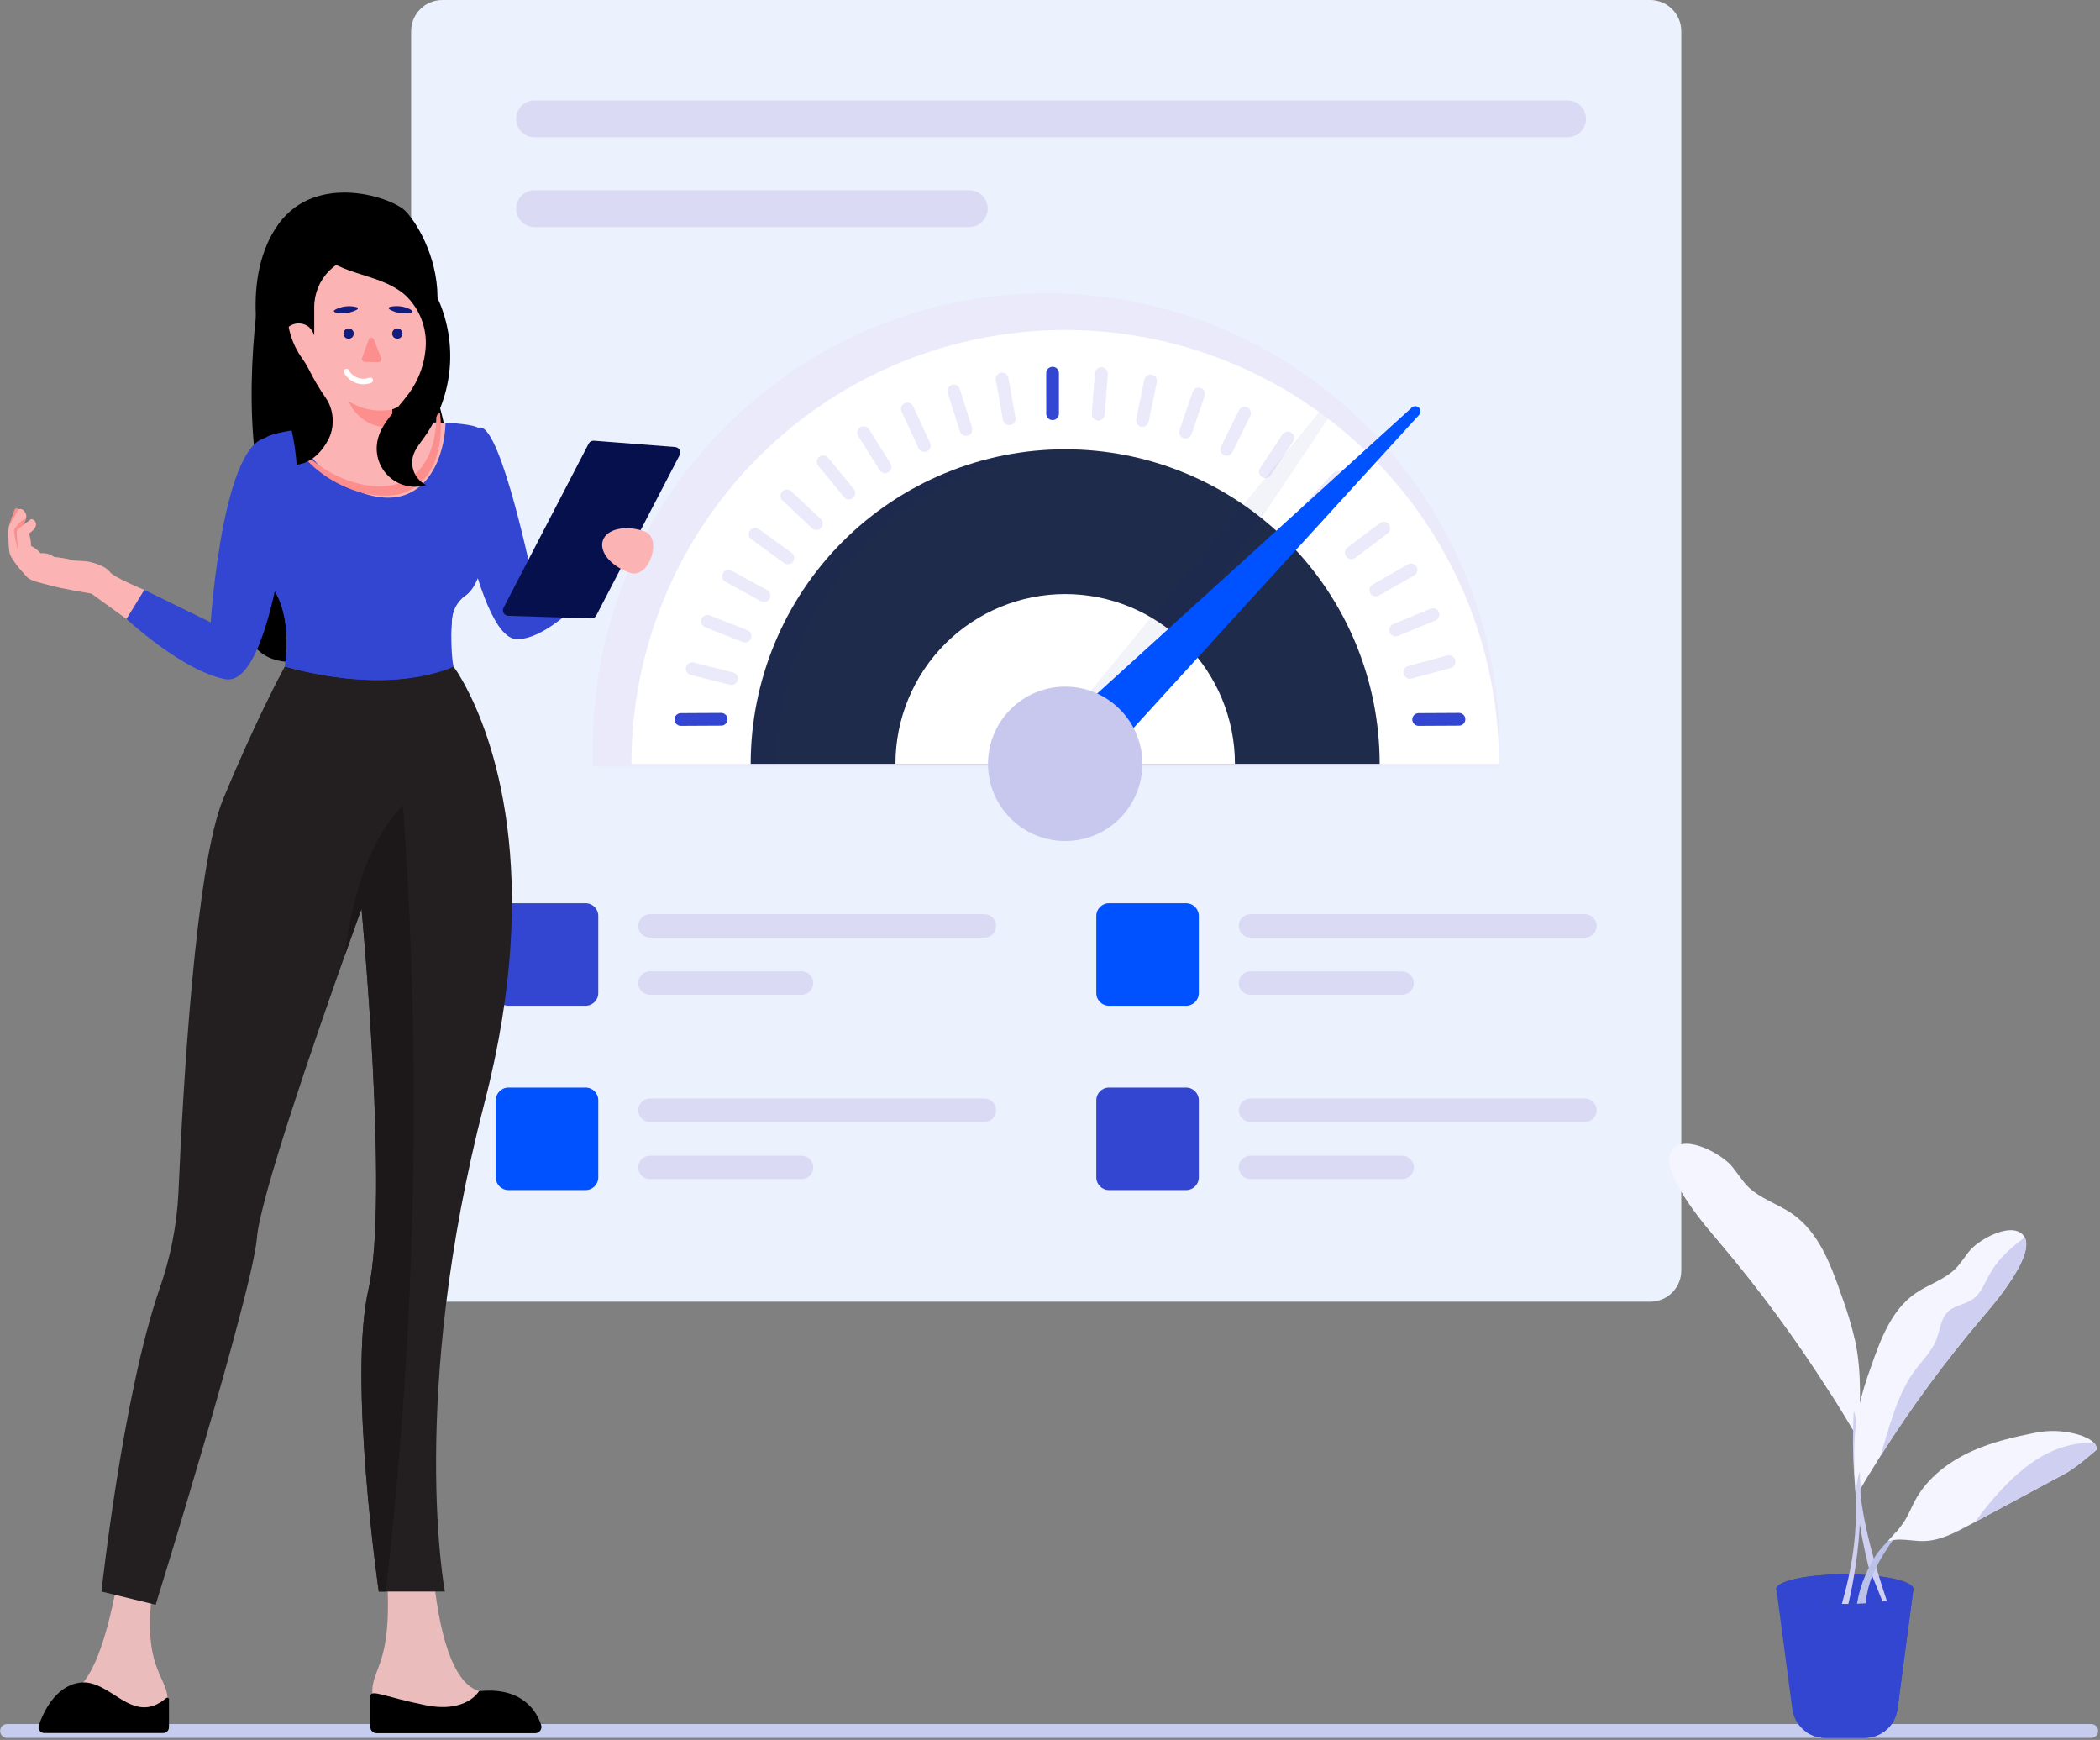 <svg xmlns="http://www.w3.org/2000/svg" width="740" height="613" viewBox="0 0 740 613" fill="none"><rect x="0" y="0" width="740" height="613" fill="#808080" stroke="none"/><g clip-path="url(#clip0_27_4656)"><path d="M736.848 612.295H2.454C1.811 612.282 1.2 612.018 0.75 611.559C0.3 611.1 0.048 610.483 0.048 609.841C0.048 609.198 0.3 608.581 0.75 608.122C1.2 607.663 1.811 607.399 2.454 607.386H736.848C737.174 607.379 737.499 607.438 737.802 607.558C738.106 607.679 738.382 607.859 738.616 608.087C738.849 608.316 739.034 608.589 739.161 608.89C739.287 609.191 739.353 609.514 739.353 609.841C739.353 610.167 739.287 610.49 739.161 610.792C739.034 611.093 738.849 611.365 738.616 611.594C738.382 611.822 738.106 612.002 737.802 612.123C737.499 612.243 737.174 612.302 736.848 612.295V612.295Z" fill="#C5CCED"></path><path d="M581.49 0H155.842C149.789 0 144.882 4.907 144.882 10.96V447.642C144.882 453.695 149.789 458.602 155.842 458.602H581.49C587.543 458.602 592.45 453.695 592.45 447.642V10.96C592.45 4.907 587.543 0 581.49 0Z" fill="#EBF1FD"></path><path d="M183.788 46.452C183.18 45.853 182.699 45.139 182.371 44.352C182.043 43.564 181.876 42.719 181.88 41.866C181.879 41.013 182.046 40.168 182.372 39.38C182.698 38.592 183.176 37.875 183.78 37.272C184.383 36.669 185.099 36.191 185.888 35.865C186.676 35.539 187.521 35.372 188.374 35.373H552.374C554.096 35.373 555.748 36.057 556.966 37.275C558.183 38.493 558.867 40.144 558.867 41.867C558.867 43.589 558.183 45.24 556.966 46.458C555.748 47.676 554.096 48.36 552.374 48.36H188.374C187.521 48.364 186.676 48.197 185.888 47.869C185.101 47.541 184.387 47.06 183.788 46.452V46.452Z" fill="#DADAF5"></path><path d="M348.045 73.505C348.043 75.228 347.358 76.88 346.139 78.097C344.92 79.315 343.268 79.999 341.545 79.999H188.376C186.655 79.994 185.007 79.308 183.79 78.091C182.573 76.874 181.887 75.226 181.882 73.505C181.883 71.783 182.568 70.132 183.786 68.915C185.003 67.697 186.654 67.013 188.376 67.011H341.552C343.273 67.013 344.924 67.698 346.141 68.915C347.359 70.133 348.043 71.783 348.045 73.505V73.505Z" fill="#DADAF5"></path><path d="M208.899 270.027V263.115C208.899 175.02 280.569 103.349 368.666 103.349C401.631 103.273 433.8 113.468 460.703 132.519C461.803 133.297 462.924 134.098 464.012 134.911C483.955 149.822 500.157 169.166 511.337 191.416C522.518 213.665 528.371 238.21 528.433 263.111V270.025L208.899 270.027Z" fill="#EAEAFA"></path><path d="M528.206 269.104H222.5C222.5 241.102 230.192 213.639 244.737 189.71C259.281 165.782 280.119 146.309 304.976 133.416C329.833 120.523 357.754 114.706 385.692 116.6C413.629 118.493 440.51 128.025 463.4 144.154C464.459 144.898 465.518 145.654 466.548 146.43C485.693 160.64 501.243 179.139 511.951 200.442C522.658 221.745 528.225 245.261 528.206 269.104V269.104Z" fill="white"></path><path d="M473.015 169.751L463.298 180.196C462.893 180.631 462.333 180.887 461.739 180.909C461.146 180.93 460.568 180.715 460.133 180.311C459.698 179.906 459.442 179.345 459.421 178.752C459.399 178.158 459.614 177.581 460.019 177.146L469.736 166.7C469.936 166.485 470.177 166.311 470.445 166.189C470.712 166.066 471.001 165.998 471.295 165.988C471.589 165.977 471.882 166.024 472.157 166.127C472.433 166.23 472.686 166.386 472.901 166.586C473.116 166.786 473.29 167.027 473.412 167.295C473.534 167.562 473.603 167.851 473.613 168.145C473.624 168.439 473.577 168.732 473.474 169.008C473.371 169.283 473.215 169.536 473.015 169.751V169.751Z" fill="#EAEAFA"></path><path d="M455.638 155.545L447.75 167.432C447.422 167.927 446.91 168.271 446.328 168.389C445.746 168.507 445.141 168.388 444.646 168.06C444.151 167.732 443.807 167.22 443.689 166.638C443.571 166.056 443.69 165.451 444.018 164.956L451.906 153.068C452.066 152.817 452.274 152.6 452.519 152.431C452.763 152.261 453.04 152.142 453.331 152.08C453.622 152.019 453.923 152.016 454.215 152.071C454.508 152.127 454.786 152.241 455.034 152.405C455.282 152.57 455.495 152.782 455.66 153.03C455.825 153.278 455.938 153.556 455.995 153.848C456.051 154.141 456.048 154.441 455.987 154.733C455.926 155.024 455.807 155.3 455.638 155.545Z" fill="#EAEAFA"></path><path d="M440.576 146.548L434.263 159.341C433.994 159.863 433.53 160.259 432.973 160.443C432.415 160.627 431.807 160.585 431.28 160.325C430.753 160.065 430.349 159.608 430.156 159.053C429.962 158.499 429.995 157.89 430.246 157.359L436.56 144.566C436.69 144.302 436.871 144.067 437.092 143.873C437.313 143.679 437.57 143.531 437.849 143.436C438.127 143.342 438.422 143.303 438.715 143.323C439.008 143.342 439.295 143.419 439.559 143.549C439.822 143.679 440.058 143.86 440.252 144.081C440.446 144.302 440.594 144.559 440.688 144.838C440.783 145.116 440.821 145.411 440.802 145.704C440.783 145.998 440.706 146.284 440.576 146.548V146.548Z" fill="#EAEAFA"></path><path d="M424.492 139.539L419.855 153.031C419.654 153.582 419.245 154.033 418.715 154.286C418.185 154.539 417.577 154.573 417.022 154.382C416.467 154.192 416.009 153.791 415.747 153.266C415.484 152.741 415.438 152.134 415.619 151.575L420.257 138.083C420.352 137.805 420.502 137.548 420.697 137.328C420.892 137.108 421.128 136.928 421.392 136.799C421.656 136.67 421.943 136.594 422.237 136.576C422.53 136.558 422.824 136.598 423.102 136.693C423.38 136.789 423.637 136.939 423.857 137.133C424.077 137.328 424.257 137.564 424.386 137.828C424.516 138.093 424.591 138.38 424.609 138.673C424.627 138.967 424.588 139.261 424.492 139.539V139.539Z" fill="#EAEAFA"></path><path d="M407.648 134.63L404.763 148.601C404.643 149.183 404.297 149.693 403.801 150.019C403.304 150.346 402.699 150.462 402.118 150.342C401.536 150.222 401.026 149.875 400.699 149.379C400.373 148.883 400.257 148.278 400.377 147.696L403.262 133.724C403.382 133.142 403.728 132.632 404.225 132.306C404.721 131.98 405.326 131.864 405.908 131.984C406.49 132.104 407 132.45 407.326 132.947C407.652 133.443 407.768 134.048 407.648 134.63V134.63Z" fill="#EAEAFA"></path><path d="M390.318 131.9L389.231 146.126C389.174 146.71 388.891 147.248 388.442 147.625C387.994 148.002 387.415 148.188 386.83 148.143C386.246 148.098 385.702 147.826 385.316 147.385C384.93 146.944 384.732 146.369 384.765 145.784L385.852 131.559C385.868 131.261 385.944 130.97 386.075 130.702C386.205 130.434 386.388 130.195 386.612 129.998C386.836 129.801 387.097 129.652 387.38 129.557C387.663 129.463 387.962 129.426 388.259 129.449C388.556 129.472 388.846 129.553 389.111 129.689C389.377 129.826 389.612 130.013 389.804 130.242C389.996 130.47 390.14 130.734 390.228 131.019C390.316 131.304 390.347 131.603 390.318 131.9Z" fill="#EAEAFA"></path><path d="M390.318 131.9L389.231 146.126C389.174 146.71 388.891 147.248 388.442 147.625C387.994 148.002 387.415 148.188 386.83 148.143C386.246 148.098 385.702 147.826 385.316 147.385C384.93 146.944 384.732 146.369 384.765 145.784L385.852 131.559C385.868 131.261 385.944 130.97 386.075 130.702C386.205 130.434 386.388 130.195 386.612 129.998C386.836 129.801 387.097 129.652 387.38 129.557C387.663 129.463 387.962 129.426 388.259 129.449C388.556 129.472 388.846 129.553 389.111 129.689C389.377 129.826 389.612 130.013 389.804 130.242C389.996 130.47 390.14 130.734 390.228 131.019C390.316 131.304 390.347 131.603 390.318 131.9Z" fill="#EAEAFA"></path><path d="M373.154 145.769C373.153 146.363 372.916 146.932 372.495 147.351C372.075 147.77 371.505 148.005 370.911 148.004C370.317 148.003 369.748 147.766 369.329 147.345C368.91 146.925 368.675 146.355 368.676 145.761L368.666 131.507C368.659 131.209 368.712 130.913 368.822 130.635C368.931 130.358 369.095 130.105 369.303 129.892C369.511 129.679 369.76 129.509 370.034 129.393C370.309 129.277 370.604 129.217 370.902 129.217C371.201 129.216 371.496 129.276 371.771 129.391C372.046 129.506 372.295 129.675 372.504 129.888C372.713 130.1 372.877 130.353 372.987 130.63C373.097 130.907 373.151 131.203 373.145 131.501L373.154 145.769Z" fill="#3346D2"></path><path d="M355.321 133.123L357.856 147.163C357.908 147.453 357.903 147.749 357.841 148.037C357.779 148.324 357.661 148.597 357.493 148.839C357.326 149.08 357.112 149.287 356.865 149.446C356.617 149.605 356.341 149.715 356.052 149.767C355.762 149.82 355.465 149.815 355.178 149.752C354.89 149.69 354.618 149.572 354.376 149.404C354.134 149.237 353.928 149.023 353.769 148.776C353.609 148.529 353.5 148.252 353.448 147.963L350.914 133.923C350.861 133.634 350.866 133.337 350.928 133.049C350.991 132.762 351.109 132.49 351.276 132.248C351.444 132.006 351.657 131.8 351.904 131.64C352.152 131.481 352.428 131.372 352.717 131.32C353.007 131.267 353.304 131.272 353.591 131.334C353.878 131.396 354.151 131.515 354.392 131.682C354.634 131.85 354.841 132.063 355 132.31C355.159 132.558 355.268 132.834 355.321 133.123V133.123Z" fill="#EAEAFA"></path><path d="M338.223 137.055L342.523 150.655C342.702 151.221 342.648 151.836 342.374 152.363C342.1 152.89 341.628 153.286 341.062 153.465C340.495 153.644 339.881 153.59 339.354 153.316C338.827 153.042 338.431 152.57 338.252 152.004L333.952 138.404C333.863 138.124 333.831 137.829 333.856 137.536C333.882 137.243 333.964 136.958 334.1 136.697C334.236 136.436 334.421 136.204 334.646 136.015C334.871 135.826 335.132 135.683 335.412 135.594C335.692 135.505 335.987 135.473 336.28 135.498C336.573 135.524 336.858 135.606 337.119 135.742C337.38 135.878 337.612 136.063 337.801 136.288C337.99 136.514 338.133 136.774 338.222 137.054L338.223 137.055Z" fill="#EAEAFA"></path><path d="M321.763 143.128L327.755 156.076C327.99 156.613 328.006 157.221 327.798 157.769C327.591 158.318 327.176 158.763 326.644 159.009C326.112 159.255 325.505 159.283 324.952 159.086C324.4 158.89 323.947 158.484 323.69 157.957L317.699 145.009C317.449 144.47 317.424 143.854 317.629 143.297C317.834 142.739 318.251 142.286 318.79 142.037C319.329 141.787 319.945 141.762 320.503 141.967C321.06 142.171 321.513 142.589 321.763 143.128V143.128Z" fill="#EAEAFA"></path><path d="M306.208 151.243L313.797 163.324C314.102 163.827 314.197 164.429 314.062 165.002C313.927 165.574 313.571 166.07 313.074 166.383C312.576 166.695 311.975 166.8 311.4 166.674C310.826 166.547 310.325 166.2 310.004 165.707L302.416 153.625C302.259 153.376 302.154 153.099 302.105 152.809C302.055 152.519 302.064 152.222 302.129 151.936C302.195 151.649 302.316 151.378 302.486 151.138C302.656 150.898 302.872 150.694 303.121 150.538C303.37 150.382 303.647 150.276 303.937 150.227C304.227 150.177 304.524 150.186 304.81 150.251C305.097 150.317 305.368 150.438 305.608 150.608C305.848 150.778 306.051 150.994 306.208 151.243V151.243Z" fill="#EAEAFA"></path><path d="M291.811 161.269L300.872 172.288C301.249 172.747 301.429 173.337 301.371 173.928C301.314 174.519 301.024 175.063 300.565 175.44C300.106 175.817 299.516 175.997 298.925 175.939C298.334 175.882 297.79 175.592 297.413 175.133L288.352 164.114C287.975 163.655 287.795 163.066 287.853 162.475C287.91 161.883 288.2 161.339 288.659 160.962C289.118 160.585 289.707 160.405 290.298 160.463C290.89 160.52 291.434 160.81 291.811 161.269V161.269Z" fill="#EAEAFA"></path><path d="M278.804 173.043L289.192 182.821C289.406 183.023 289.578 183.264 289.699 183.533C289.82 183.801 289.886 184.09 289.895 184.384C289.904 184.678 289.855 184.971 289.751 185.246C289.646 185.521 289.489 185.772 289.287 185.987C289.086 186.201 288.844 186.373 288.576 186.494C288.308 186.614 288.018 186.681 287.724 186.69C287.43 186.699 287.138 186.65 286.863 186.545C286.588 186.441 286.336 186.284 286.122 186.082L275.734 176.304C275.301 175.897 275.048 175.335 275.031 174.741C275.013 174.147 275.231 173.571 275.638 173.139C276.046 172.706 276.608 172.453 277.201 172.435C277.795 172.417 278.372 172.636 278.804 173.043Z" fill="#EAEAFA"></path><path d="M267.398 186.374L278.945 194.753C279.426 195.102 279.748 195.627 279.841 196.214C279.935 196.8 279.791 197.4 279.442 197.88C279.094 198.361 278.568 198.684 277.982 198.777C277.395 198.87 276.796 198.727 276.315 198.378L264.768 189.999C264.53 189.826 264.328 189.608 264.174 189.358C264.02 189.107 263.918 188.829 263.871 188.538C263.825 188.248 263.837 187.951 263.905 187.665C263.973 187.379 264.098 187.11 264.27 186.872C264.443 186.634 264.661 186.432 264.912 186.278C265.162 186.124 265.441 186.021 265.731 185.975C266.022 185.929 266.318 185.94 266.604 186.009C266.89 186.077 267.16 186.201 267.398 186.374V186.374Z" fill="#EAEAFA"></path><path d="M257.776 201.046L270.294 207.891C270.815 208.176 271.201 208.656 271.368 209.226C271.535 209.796 271.469 210.409 271.184 210.93C270.899 211.451 270.419 211.837 269.849 212.004C269.279 212.171 268.666 212.105 268.145 211.82L255.628 204.976C255.37 204.835 255.142 204.644 254.958 204.415C254.773 204.186 254.636 203.923 254.553 203.641C254.47 203.359 254.444 203.063 254.475 202.771C254.507 202.478 254.596 202.195 254.737 201.937C254.878 201.679 255.068 201.451 255.297 201.267C255.526 201.082 255.79 200.945 256.072 200.862C256.354 200.779 256.65 200.753 256.942 200.785C257.234 200.816 257.518 200.905 257.776 201.046V201.046Z" fill="#EAEAFA"></path><path d="M250.102 216.822L263.388 222.022C263.941 222.239 264.385 222.666 264.624 223.21C264.862 223.754 264.874 224.371 264.657 224.924C264.441 225.477 264.014 225.921 263.469 226.159C262.925 226.397 262.309 226.409 261.756 226.193L248.47 220.993C247.917 220.777 247.472 220.349 247.234 219.805C246.996 219.261 246.984 218.645 247.2 218.092C247.417 217.538 247.844 217.094 248.388 216.856C248.932 216.618 249.549 216.606 250.102 216.822V216.822Z" fill="#EAEAFA"></path><path d="M244.492 233.445L258.331 236.913C258.907 237.058 259.402 237.425 259.707 237.934C260.012 238.444 260.103 239.053 259.958 239.63C259.814 240.206 259.447 240.701 258.937 241.006C258.428 241.311 257.818 241.402 257.242 241.257L243.404 237.79C243.114 237.723 242.839 237.599 242.598 237.426C242.356 237.252 242.151 237.031 241.996 236.777C241.84 236.523 241.737 236.241 241.691 235.947C241.646 235.652 241.66 235.352 241.733 235.063C241.805 234.774 241.934 234.502 242.113 234.264C242.291 234.026 242.516 233.825 242.772 233.675C243.029 233.524 243.314 233.426 243.609 233.387C243.904 233.347 244.204 233.367 244.492 233.445V233.445Z" fill="#EAEAFA"></path><path d="M499.886 251.247L514.152 251.171C514.738 251.18 515.297 251.418 515.71 251.835C516.122 252.251 516.355 252.813 516.358 253.399C516.361 253.985 516.135 254.549 515.727 254.97C515.319 255.391 514.762 255.635 514.176 255.65L499.91 255.725C499.616 255.727 499.325 255.67 499.052 255.559C498.78 255.448 498.532 255.285 498.323 255.078C498.114 254.871 497.948 254.625 497.834 254.354C497.72 254.083 497.661 253.792 497.659 253.498C497.657 253.204 497.714 252.913 497.825 252.64C497.936 252.368 498.099 252.12 498.306 251.911C498.513 251.702 498.759 251.536 499.03 251.422C499.301 251.308 499.592 251.249 499.886 251.247Z" fill="#3346D2"></path><path d="M239.903 251.247L254.169 251.171C254.755 251.18 255.314 251.418 255.727 251.835C256.139 252.251 256.372 252.813 256.375 253.399C256.378 253.985 256.151 254.549 255.743 254.97C255.335 255.391 254.779 255.635 254.193 255.65L239.926 255.725C239.332 255.728 238.761 255.495 238.339 255.077C237.917 254.66 237.678 254.091 237.675 253.498C237.672 252.904 237.905 252.333 238.323 251.911C238.741 251.489 239.309 251.25 239.903 251.247V251.247Z" fill="#3346D2"></path><path d="M496.249 234.699L510.021 230.974C510.59 230.831 511.193 230.918 511.699 231.215C512.205 231.512 512.575 231.996 512.728 232.562C512.881 233.129 512.806 233.733 512.518 234.245C512.23 234.756 511.754 235.135 511.19 235.298L497.418 239.022C496.845 239.177 496.233 239.098 495.718 238.802C495.203 238.507 494.827 238.018 494.672 237.445C494.517 236.872 494.596 236.261 494.892 235.746C495.187 235.231 495.676 234.854 496.249 234.699V234.699Z" fill="#EAEAFA"></path><path d="M496.249 234.699L510.021 230.974C510.59 230.831 511.193 230.918 511.699 231.215C512.205 231.512 512.575 231.996 512.728 232.562C512.881 233.129 512.806 233.733 512.518 234.245C512.23 234.756 511.754 235.135 511.19 235.298L497.418 239.022C496.845 239.177 496.233 239.098 495.718 238.802C495.203 238.507 494.827 238.018 494.672 237.445C494.517 236.872 494.596 236.261 494.892 235.746C495.187 235.231 495.676 234.854 496.249 234.699V234.699Z" fill="#EAEAFA"></path><path d="M490.915 219.9L504.102 214.456C504.651 214.229 505.267 214.23 505.816 214.458C506.364 214.686 506.8 215.123 507.026 215.672C507.253 216.221 507.252 216.837 507.024 217.385C506.796 217.934 506.36 218.369 505.811 218.596L492.624 224.04C492.352 224.152 492.061 224.21 491.767 224.209C491.473 224.209 491.181 224.151 490.91 224.038C490.638 223.925 490.392 223.76 490.184 223.552C489.976 223.343 489.812 223.096 489.699 222.825C489.587 222.553 489.53 222.261 489.53 221.967C489.53 221.673 489.589 221.382 489.701 221.111C489.814 220.839 489.98 220.592 490.188 220.385C490.396 220.177 490.643 220.012 490.915 219.9Z" fill="#EAEAFA"></path><path d="M483.744 205.9L496.133 198.824C496.649 198.53 497.26 198.452 497.833 198.608C498.406 198.765 498.894 199.142 499.188 199.658C499.483 200.174 499.56 200.785 499.404 201.358C499.247 201.931 498.87 202.419 498.354 202.713L485.966 209.789C485.71 209.942 485.427 210.043 485.131 210.085C484.836 210.127 484.536 210.11 484.247 210.035C483.959 209.96 483.689 209.827 483.452 209.646C483.215 209.465 483.017 209.238 482.869 208.979C482.721 208.72 482.627 208.435 482.591 208.139C482.555 207.843 482.578 207.543 482.659 207.256C482.741 206.969 482.879 206.701 483.065 206.469C483.251 206.236 483.482 206.043 483.744 205.9V205.9Z" fill="#EAEAFA"></path><path d="M474.852 192.924L486.241 184.332C486.476 184.155 486.743 184.025 487.028 183.952C487.312 183.878 487.609 183.86 487.9 183.901C488.191 183.942 488.472 184.039 488.726 184.188C488.979 184.337 489.201 184.535 489.378 184.769C489.556 185.004 489.685 185.272 489.759 185.556C489.833 185.841 489.85 186.138 489.809 186.429C489.769 186.72 489.671 187.001 489.522 187.254C489.373 187.508 489.176 187.73 488.941 187.907L477.552 196.499C477.078 196.857 476.481 197.012 475.893 196.93C475.304 196.848 474.772 196.536 474.414 196.061C474.056 195.587 473.901 194.991 473.983 194.402C474.065 193.814 474.378 193.282 474.852 192.924Z" fill="#EAEAFA"></path><path d="M474.852 192.924L486.241 184.332C486.476 184.155 486.743 184.025 487.028 183.952C487.312 183.878 487.609 183.86 487.9 183.901C488.191 183.942 488.472 184.039 488.726 184.188C488.979 184.337 489.201 184.535 489.378 184.769C489.556 185.004 489.685 185.272 489.759 185.556C489.833 185.841 489.85 186.138 489.809 186.429C489.769 186.72 489.671 187.001 489.522 187.254C489.373 187.508 489.176 187.73 488.941 187.907L477.552 196.499C477.078 196.857 476.481 197.012 475.893 196.93C475.304 196.848 474.772 196.536 474.414 196.061C474.056 195.587 473.901 194.991 473.983 194.402C474.065 193.814 474.378 193.282 474.852 192.924Z" fill="#EAEAFA"></path><path d="M486.165 269.107H264.541C264.541 254.555 267.407 240.146 272.976 226.701C278.545 213.257 286.707 201.041 296.997 190.751C307.287 180.461 319.503 172.299 332.947 166.73C346.391 161.161 360.801 158.295 375.353 158.295C389.905 158.295 404.314 161.161 417.759 166.73C431.203 172.299 443.419 180.461 453.709 190.751C463.999 201.041 472.161 213.257 477.73 226.701C483.299 240.146 486.165 254.555 486.165 269.107V269.107Z" fill="#1F2B4B"></path><path d="M435.165 269.107H315.541C315.541 253.244 321.842 238.031 333.059 226.814C344.276 215.597 359.49 209.295 375.353 209.295C391.216 209.295 406.429 215.597 417.646 226.814C428.863 238.031 435.165 253.244 435.165 269.107V269.107Z" fill="white"></path><path opacity="0.05" d="M379.834 158.395C351.3 159.646 324.347 171.853 304.587 192.475C284.826 213.097 273.78 240.546 273.747 269.107H264.297C264.33 239.728 276.015 211.562 296.79 190.787C317.564 170.013 345.73 158.327 375.109 158.294C376.69 158.294 378.27 158.328 379.834 158.395Z" fill="#121C7C"></path><path d="M402.089 269.107H348.617C348.617 262.016 351.434 255.216 356.448 250.202C361.462 245.188 368.262 242.371 375.353 242.371C382.444 242.371 389.244 245.188 394.258 250.202C399.272 255.216 402.089 262.016 402.089 269.107V269.107Z" fill="#EFEBF7"></path><path opacity="0.05" d="M467.988 147.491L386.276 269.179L382.487 274.828L376.862 269.064L369.512 261.519L464.864 145.178C465.918 145.935 466.967 146.706 467.988 147.491Z" fill="#121C7C"></path><path d="M382.733 274.782L368.638 260.687L497.515 143.572C497.862 143.261 498.315 143.094 498.781 143.105C499.248 143.116 499.692 143.305 500.024 143.633C500.356 143.963 500.547 144.408 500.559 144.875C500.57 145.343 500.4 145.797 500.085 146.142L382.733 274.782Z" fill="#0051FF"></path><path d="M394.589 288.342C405.213 277.719 405.213 260.495 394.589 249.872C383.966 239.248 366.742 239.248 356.118 249.872C345.495 260.495 345.495 277.719 356.118 288.342C366.742 298.966 383.966 298.966 394.589 288.342Z" fill="#C8C8EE"></path><path d="M206.346 318.218H179.173C176.702 318.218 174.699 320.221 174.699 322.692V349.865C174.699 352.336 176.702 354.339 179.173 354.339H206.346C208.817 354.339 210.82 352.336 210.82 349.865V322.692C210.82 320.221 208.817 318.218 206.346 318.218Z" fill="#3346D2"></path><path d="M226.111 329.128C225.724 328.747 225.418 328.292 225.209 327.791C225.001 327.29 224.895 326.752 224.897 326.209C224.896 325.666 225.003 325.128 225.21 324.626C225.417 324.125 225.722 323.669 226.106 323.285C226.49 322.901 226.946 322.596 227.447 322.389C227.949 322.182 228.487 322.075 229.03 322.076H346.884C347.98 322.076 349.031 322.512 349.807 323.287C350.582 324.062 351.017 325.113 351.017 326.21C351.017 327.306 350.582 328.357 349.807 329.132C349.031 329.908 347.98 330.343 346.884 330.343H229.03C228.487 330.345 227.949 330.239 227.448 330.03C226.947 329.821 226.492 329.515 226.111 329.128Z" fill="#DADAF5"></path><path d="M286.583 346.347C286.582 347.443 286.147 348.495 285.372 349.27C284.597 350.045 283.545 350.481 282.449 350.481H229.03C227.935 350.477 226.885 350.041 226.111 349.266C225.337 348.492 224.9 347.442 224.897 346.347C224.897 345.251 225.333 344.2 226.108 343.425C226.883 342.65 227.934 342.214 229.03 342.214H282.449C283.545 342.214 284.596 342.65 285.371 343.425C286.147 344.2 286.582 345.251 286.583 346.347Z" fill="#DADAF5"></path><path d="M417.962 318.218H390.789C388.318 318.218 386.315 320.221 386.315 322.692V349.865C386.315 352.336 388.318 354.339 390.789 354.339H417.962C420.433 354.339 422.436 352.336 422.436 349.865V322.692C422.436 320.221 420.433 318.218 417.962 318.218Z" fill="#0051FF"></path><path d="M437.727 329.128C437.34 328.747 437.034 328.292 436.825 327.791C436.617 327.29 436.511 326.752 436.513 326.209C436.512 325.666 436.619 325.128 436.826 324.626C437.033 324.125 437.338 323.669 437.722 323.285C438.106 322.901 438.561 322.596 439.063 322.389C439.565 322.182 440.103 322.075 440.646 322.076H558.5C559.596 322.076 560.647 322.512 561.423 323.287C562.198 324.062 562.633 325.113 562.633 326.21C562.633 327.306 562.198 328.357 561.423 329.132C560.647 329.908 559.596 330.343 558.5 330.343H440.646C440.103 330.345 439.565 330.239 439.064 330.03C438.563 329.821 438.108 329.515 437.727 329.128V329.128Z" fill="#DADAF5"></path><path d="M498.199 346.347C498.199 347.443 497.763 348.495 496.988 349.27C496.213 350.046 495.161 350.481 494.065 350.481H440.646C439.551 350.477 438.501 350.041 437.727 349.266C436.953 348.492 436.516 347.442 436.513 346.347C436.513 345.251 436.949 344.2 437.724 343.425C438.499 342.65 439.55 342.214 440.646 342.214H494.065C495.161 342.214 496.213 342.65 496.988 343.425C497.763 344.2 498.199 345.251 498.199 346.347Z" fill="#DADAF5"></path><path d="M206.346 383.156H179.173C176.702 383.156 174.699 385.159 174.699 387.63V414.803C174.699 417.274 176.702 419.277 179.173 419.277H206.346C208.817 419.277 210.82 417.274 210.82 414.803V387.63C210.82 385.159 208.817 383.156 206.346 383.156Z" fill="#0051FF"></path><path d="M226.111 394.065C225.724 393.684 225.418 393.229 225.209 392.728C225.001 392.227 224.895 391.689 224.897 391.146C224.896 390.603 225.003 390.065 225.21 389.564C225.418 389.062 225.722 388.606 226.106 388.222C226.49 387.838 226.946 387.534 227.448 387.326C227.949 387.119 228.487 387.012 229.03 387.013H346.884C347.98 387.013 349.031 387.449 349.807 388.224C350.582 388.999 351.017 390.05 351.017 391.146C351.017 392.243 350.582 393.294 349.807 394.069C349.031 394.845 347.98 395.28 346.884 395.28H229.03C228.487 395.282 227.949 395.176 227.448 394.967C226.947 394.759 226.492 394.452 226.111 394.065V394.065Z" fill="#DADAF5"></path><path d="M286.583 411.285C286.582 412.381 286.147 413.433 285.372 414.208C284.597 414.983 283.545 415.419 282.449 415.419H229.03C227.935 415.415 226.885 414.979 226.111 414.204C225.337 413.43 224.9 412.38 224.897 411.285C224.897 410.189 225.333 409.138 226.108 408.363C226.883 407.588 227.934 407.152 229.03 407.152H282.449C283.545 407.152 284.597 407.587 285.372 408.363C286.147 409.138 286.582 410.189 286.583 411.285Z" fill="#DADAF5"></path><path d="M417.962 383.156H390.789C388.318 383.156 386.315 385.159 386.315 387.63V414.803C386.315 417.274 388.318 419.277 390.789 419.277H417.962C420.433 419.277 422.436 417.274 422.436 414.803V387.63C422.436 385.159 420.433 383.156 417.962 383.156Z" fill="#3346D2"></path><path d="M437.727 394.065C437.34 393.684 437.034 393.229 436.825 392.728C436.617 392.227 436.511 391.689 436.513 391.146C436.512 390.603 436.619 390.065 436.826 389.564C437.034 389.062 437.338 388.606 437.722 388.222C438.106 387.838 438.562 387.534 439.064 387.326C439.565 387.119 440.103 387.012 440.646 387.013H558.5C559.596 387.013 560.647 387.449 561.423 388.224C562.198 388.999 562.633 390.05 562.633 391.146C562.633 392.243 562.198 393.294 561.423 394.069C560.647 394.845 559.596 395.28 558.5 395.28H440.646C440.103 395.282 439.565 395.176 439.064 394.967C438.562 394.759 438.108 394.452 437.727 394.065V394.065Z" fill="#DADAF5"></path><path d="M498.199 411.285C498.199 412.381 497.763 413.433 496.988 414.208C496.213 414.983 495.161 415.419 494.065 415.419H440.646C439.551 415.415 438.501 414.979 437.727 414.204C436.953 413.43 436.516 412.38 436.513 411.285C436.513 410.189 436.949 409.138 437.724 408.363C438.499 407.588 439.55 407.152 440.646 407.152H494.065C495.161 407.152 496.213 407.587 496.988 408.363C497.763 409.138 498.199 410.189 498.199 411.285Z" fill="#DADAF5"></path><path d="M674.293 559.515L668.646 602.139C668.273 604.946 666.892 607.521 664.762 609.387C662.632 611.252 659.897 612.281 657.066 612.281H643.151C640.321 612.28 637.587 611.251 635.458 609.385C633.33 607.52 631.951 604.945 631.579 602.139L625.924 559.515H674.293Z" fill="#3346D2"></path><path d="M674.293 559.515L668.646 602.139C668.273 604.946 666.892 607.521 664.762 609.387C662.632 611.252 659.897 612.281 657.066 612.281H643.151C640.805 612.282 638.513 611.574 636.576 610.251C637.398 610.004 638.212 609.708 639.009 609.38C642.855 607.78 646.398 605.015 648.05 601.186C649.34 598.21 649.389 594.865 649.883 591.66C650.589 587.785 651.631 583.979 652.997 580.285C654.312 576.087 655.896 571.979 657.74 567.985C659.196 564.997 660.941 562.159 662.951 559.511L674.293 559.515Z" fill="#3346D2"></path><path d="M674.294 559.879C674.294 562.761 663.466 565.098 650.109 565.098C636.752 565.098 625.924 562.761 625.924 559.879C625.924 556.997 636.752 554.66 650.109 554.66C663.466 554.66 674.294 556.996 674.294 559.879Z" fill="#41446B"></path><path d="M674.285 559.878C674.285 562.205 667.192 564.194 657.385 564.853C656.406 564.916 655.412 564.981 654.369 565.013C653.969 565.029 653.569 565.045 653.149 565.045L651.32 565.093H649.042C636.173 564.948 625.92 562.686 625.92 559.878C625.92 556.99 636.734 554.647 650.12 554.647C650.505 554.647 650.89 554.647 651.275 554.679C651.387 554.671 651.5 554.671 651.612 554.679C652.222 554.679 652.799 554.695 653.393 554.695L654.773 554.744C655.655 554.792 656.506 554.844 657.34 554.888C658.191 554.936 658.993 555.016 659.795 555.097C668.315 555.899 674.285 557.744 674.285 559.878Z" fill="#3346D2"></path><path d="M654.85 507.062C651.735 501.703 648.519 496.407 645.201 491.175C633.378 472.495 620.28 454.653 606.001 437.775C602.701 433.875 599.368 429.999 596.426 425.824C593.861 422.192 586.103 411.186 588.826 405.811C589.028 405.409 589.292 405.04 589.607 404.718C594.481 399.705 606.472 406.633 609.924 410.496C612.003 412.822 613.557 415.596 615.735 417.835C620.115 422.315 626.51 424.115 631.647 427.698C640.877 434.125 645.093 445.451 648.8 456.07C650.819 461.493 652.486 467.042 653.788 472.68C656.116 483.942 655.483 495.58 654.85 507.062Z" fill="url(#paint0_linear_27_4656)"></path><path d="M645.201 491.175C633.378 472.495 620.28 454.653 606.001 437.775C602.701 433.875 599.368 429.999 596.426 425.824C593.861 422.192 586.103 411.186 588.826 405.811C590.932 407.292 592.939 408.91 594.834 410.652C598.154 413.614 600.935 417.129 603.053 421.041C604.713 424.148 606.069 427.632 608.905 429.736C611.954 431.989 616.253 432.26 618.94 434.923C621.661 437.623 621.891 441.851 623.247 445.435C625.03 450.152 628.819 453.769 631.811 457.829C637.4 465.423 640.235 474.645 642.972 483.661C643.722 486.153 644.476 488.66 645.201 491.175Z" fill="url(#paint1_linear_27_4656)"></path><path d="M663.329 564.121H664.929C656.568 539.235 654.757 525.67 654.76 512.1C654.76 507.05 654.986 501.851 653.225 497.119C652.395 511.992 653.376 526.911 656.146 541.547C656.792 544.964 657.535 548.361 658.375 551.738C658.417 551.894 658.454 552.103 663.329 564.121Z" fill="url(#paint2_linear_27_4656)"></path><path d="M653.905 527.346C656.716 522.509 659.619 517.729 662.613 513.008C673.285 496.15 685.107 480.048 697.995 464.816C700.969 461.3 703.98 457.799 706.636 454.031C708.95 450.753 715.952 440.821 713.497 435.97C713.316 435.607 713.08 435.274 712.797 434.983C708.397 430.459 697.577 436.712 694.462 440.198C692.585 442.298 691.183 444.804 689.217 446.822C685.264 450.864 679.493 452.489 674.857 455.722C666.527 461.522 662.722 471.744 659.377 481.328C657.555 486.222 656.051 491.229 654.877 496.318C652.763 506.48 653.334 516.983 653.905 527.346Z" fill="url(#paint3_linear_27_4656)"></path><path d="M662.613 513.008C673.285 496.15 685.107 480.048 697.995 464.816C700.969 461.3 703.98 457.799 706.636 454.031C708.95 450.753 715.952 440.821 713.497 435.97C711.596 437.307 709.785 438.766 708.075 440.339C705.079 443.011 702.569 446.183 700.657 449.714C699.157 452.514 697.935 455.663 695.376 457.562C692.624 459.595 688.745 459.839 686.32 462.242C683.864 464.675 683.657 468.495 682.433 471.729C680.823 475.987 677.404 479.251 674.704 482.915C669.66 489.769 667.104 498.091 664.631 506.228C663.948 508.475 663.266 510.738 662.613 513.008Z" fill="url(#paint4_linear_27_4656)"></path><path d="M654.376 565.015C655.412 564.976 656.41 564.915 657.388 564.861C657.599 563.033 657.926 561.219 658.366 559.432C658.742 557.954 659.223 556.505 659.805 555.096C661.992 549.668 665.426 544.948 668.805 539.941H667.827C665.256 543.164 662.264 545.696 660.192 549.265C659.135 551.081 658.187 552.957 657.353 554.885C655.938 558.123 654.938 561.527 654.376 565.015V565.015Z" fill="url(#paint5_linear_27_4656)"></path><path d="M665.356 542.785C667.574 540.669 669.538 538.302 671.209 535.732C672.601 533.507 673.546 531.039 674.784 528.724C679.17 520.515 687.07 514.629 695.608 510.924C702.434 507.963 709.702 506.252 717.019 504.805C721.764 503.837 726.666 503.956 731.359 505.152C734.905 506.076 736.774 507.213 737.747 508.223C738.123 508.524 738.413 508.919 738.589 509.368C738.764 509.817 738.819 510.304 738.747 510.78C738.747 510.78 731.696 517.026 727.785 519.124C717.16 524.833 706.533 530.538 695.902 536.239C695.202 536.62 694.502 536.996 693.796 537.372C688.784 540.064 683.529 542.82 677.842 542.935C675.105 542.994 672.39 542.427 669.649 542.406C668.443 542.39 667.24 542.528 666.069 542.818L665.356 542.785Z" fill="url(#paint6_linear_27_4656)"></path><path d="M695.9 536.241C706.526 530.538 717.154 524.833 727.783 519.126C731.694 517.026 738.745 510.782 738.745 510.782C738.817 510.306 738.762 509.819 738.586 509.37C738.411 508.921 738.121 508.526 737.745 508.225C736.082 508.192 734.42 508.299 732.775 508.546C728.8 509.071 724.943 510.269 721.37 512.089C714.377 515.619 708.53 521.076 703.344 526.945C700.724 529.923 698.231 533.023 695.9 536.241Z" fill="url(#paint7_linear_27_4656)"></path><path d="M649.041 565.09H651.324C651.842 562.903 652.302 560.697 652.724 558.472C652.974 557.206 653.185 555.959 653.396 554.692C654.24 549.705 654.84 544.686 655.196 539.633C655.704 532.559 655.762 525.46 655.369 518.378C653.777 522.636 653.988 527.337 653.988 531.883C654.014 539.543 653.217 547.184 651.609 554.674C650.94 557.877 650.096 561.315 649.041 565.09Z" fill="url(#paint8_linear_27_4656)"></path><path d="M90.05 199.136C94.424 187.283 91.397 173.186 89.837 160.099C87.937 144.087 88.531 126.235 90.31 110.223L145.61 111.982C147.543 118.833 149.754 125.596 151.823 132.304C157.369 150.268 162.051 170.347 157.688 188.904C154.938 200.776 148.402 211.432 139.066 219.264C130.6 226.273 120.846 229.978 111.056 232.111C105.274 233.378 99.15 234.084 93.723 231.101C88.284 228.101 83.874 220.34 84.997 212.544C85.722 207.588 88.394 203.659 90.05 199.136Z" fill="black"></path><path d="M136.276 553.978H152.656C154.319 572.844 159.108 594.824 170.277 596.068C174.377 600.087 134.1 614.96 131.527 599.617C129.355 586.662 138.792 590.315 136.276 553.978Z" fill="#EABCBC"></path><path d="M130.487 597.464V608.4C130.487 608.991 130.722 609.558 131.14 609.976C131.558 610.394 132.125 610.629 132.716 610.629H188.554C188.904 610.632 189.25 610.553 189.563 610.397C189.877 610.241 190.149 610.013 190.357 609.732C190.566 609.45 190.705 609.124 190.763 608.778C190.821 608.433 190.796 608.079 190.691 607.745C189.127 602.996 184.138 594.203 168.791 595.819C168.791 595.819 164.403 603.681 149.959 600.755C135.515 597.829 130.944 595.088 130.487 597.464Z" fill="black"></path><path d="M54.339 556.034L41.589 555.86C38.21 574.495 32.534 597.223 21.298 597.441C16.85 601.07 54.572 617.912 58.536 602.867C61.882 590.165 48.514 591.985 54.339 556.034Z" fill="#EABCBC"></path><path d="M15.625 610.571H57.491C58.035 610.571 58.556 610.355 58.94 609.971C59.325 609.586 59.541 609.065 59.541 608.521V598.708C59.537 598.591 59.501 598.478 59.434 598.382C59.368 598.286 59.276 598.211 59.168 598.166C59.061 598.121 58.942 598.108 58.828 598.128C58.713 598.149 58.606 598.202 58.521 598.281C46.436 608.491 38.928 591.069 27.816 592.864C19.428 594.225 15.283 603.224 13.687 607.844C13.578 608.153 13.546 608.484 13.591 608.809C13.637 609.133 13.76 609.442 13.95 609.709C14.14 609.976 14.391 610.194 14.682 610.344C14.974 610.494 15.297 610.572 15.625 610.571Z" fill="black"></path><path d="M166.119 195.657C167.356 200.783 168.926 205.824 170.819 210.746C173.578 217.793 177.336 224.78 181.74 225.133C196.595 226.248 222.169 192.526 222.169 192.526L214.829 181.958L187.85 204.874C187.85 204.874 176.738 150.427 169.164 150.602C168.804 150.603 168.448 150.662 168.107 150.777C167.461 150.955 168.353 151.798 167.883 152.325C165.883 154.264 164.83 158.489 164.419 163.541C163.241 176.692 166.119 195.657 166.119 195.657Z" fill="#3346D2"></path><path d="M164.388 162.315C165.394 158.926 166.452 155.537 167.511 152.203C167.565 152.029 167.618 151.863 167.672 151.694H169.278C171.297 154.666 172.661 158.033 173.278 161.573C173.906 165.743 174.189 169.957 174.125 174.173C174.364 180.268 174.152 186.373 173.49 192.437C173.13 195.305 172.527 198.138 171.69 200.905C171.266 202.261 170.753 203.587 170.155 204.875C168.449 200.438 167.035 195.895 165.92 191.275C165.92 191.275 163.329 174.172 164.388 162.315Z" fill="#3346D2"></path><path d="M155.649 125.699C154.519 138.282 147.887 149.699 140.333 159.831C138.45 162.357 136.433 164.893 133.71 166.481C130.987 168.069 127.387 168.524 124.736 166.823C122.82 165.593 121.692 163.479 120.646 161.457L103.465 128.238C100.796 123.078 98.071 117.725 97.708 111.926C97.339 106.017 99.462 100.258 101.744 94.794C103.376 90.888 105.228 86.863 108.557 84.25C111.789 81.713 115.998 80.838 120.069 80.281C124.7 79.519 129.419 79.455 134.069 80.09C137.334 80.59 140.463 81.746 143.269 83.49C146.275 85.416 146.882 87.618 148.192 90.843C151.077 97.943 153.75 105.221 155.039 112.807C155.796 117.06 156.001 121.393 155.649 125.699V125.699Z" fill="black"></path><path d="M35.758 560.715L54.858 565.366C54.858 565.366 89.004 455.166 90.543 436.049C91.699 421.92 111.185 365.594 121.353 337.013C124.946 326.845 127.384 320.173 127.384 320.173C127.384 320.173 137.118 422.609 129.869 454.156C122.62 485.703 133.476 560.715 133.476 560.715H156.763C156.763 560.715 143.853 492.424 170.733 388.464C191.871 306.733 173.042 258.571 164.013 241.698C163.547 240.848 163.113 240.078 162.713 239.372C161.843 237.803 160.879 236.287 159.826 234.834H100.388C100.388 234.834 99.506 236.39 97.888 239.501C97.488 240.271 97.054 241.153 96.557 242.115C92.804 249.54 86.485 262.644 78.674 281.425C68.891 304.872 64.448 383.54 62.861 420.588C62.248 431.982 60.018 443.231 56.237 453.996C43.264 491.427 35.758 560.715 35.758 560.715Z" fill="#231F20"></path><path d="M90.312 175.338V175.919C90.191 183.166 90.83 190.405 92.217 197.519C92.376 198.312 92.588 199.106 92.8 199.793C92.9 200.272 93.064 200.693 93.17 201.171C93.435 201.913 93.647 202.6 93.911 203.236C94.141 203.859 94.424 204.462 94.758 205.036C95.054 205.696 95.427 206.318 95.87 206.89C103.493 217.107 100.37 234.839 100.37 234.839C139.437 245.532 158.547 234.839 158.547 234.839C158.07 233.833 158.705 225.099 159.235 218.534C159.302 216.842 159.751 215.188 160.548 213.694C161.344 212.2 162.468 210.905 163.835 209.906C168.864 206.623 170.558 196.936 171.088 190.161C171.458 186.085 171.405 183.014 171.405 183.014C171.405 183.014 175.322 154.959 168.547 150.725C167.064 149.825 162.776 149.241 157.007 148.925C142.661 148.238 118.945 149.295 104.758 151.36C98.3 152.26 93.853 153.425 93.007 154.697C91.529 157.022 90.418 165.596 90.312 175.338Z" fill="#3346D2"></path><path d="M90.312 175.338V175.919C90.191 183.166 90.83 190.405 92.217 197.519C92.376 198.312 92.588 199.106 92.8 199.793C92.9 200.272 93.064 200.693 93.17 201.171C93.435 201.913 93.647 202.6 93.911 203.236C94.141 203.859 94.424 204.462 94.758 205.036C95.054 205.696 95.427 206.318 95.87 206.89C103.493 217.107 100.37 234.839 100.37 234.839C139.437 245.532 159.832 234.839 159.832 234.839C159.355 233.833 158.705 225.101 159.232 218.539C159.299 216.847 159.748 215.193 160.545 213.699C161.341 212.205 162.465 210.91 163.832 209.911C168.861 206.628 170.555 196.941 171.085 190.166C168.967 193.606 167.061 196.995 163.462 199.587C158.018 203.462 151.261 205.024 144.669 203.93C141.969 203.506 139.323 202.606 136.623 202.712C132.023 202.87 127.994 205.783 123.442 206.312C117.725 207 112.113 203.823 108.355 199.535C104.596 195.195 102.32 189.795 99.991 184.553C98.35 180.795 95.915 176.507 91.998 175.977C91.468 175.688 90.9 175.473 90.312 175.338V175.338Z" fill="#3346D2"></path><path d="M117.516 149.967C117.516 149.847 117.51 149.722 117.506 149.601C132.782 149.251 152.032 148.665 157.012 148.921C156.651 160.939 150.822 175.34 136.794 175.34C123.402 175.34 107.252 162.894 104.766 151.363C108.47 150.815 112.833 150.353 117.516 149.967Z" fill="#FCB3B3"></path><path d="M103.661 155.004C107.713 166.054 125.249 176.195 138.461 174.464C152.63 172.607 156.505 157.736 155.082 145.645C154.635 145.688 154.172 145.732 153.706 145.761C154.072 157.068 149.679 169.468 136.83 171.152C124.954 172.708 109.587 164.677 103.661 155.004Z" fill="#FC8E8E"></path><path d="M129.876 454.153C122.623 485.703 133.476 560.713 133.476 560.713H135.911C146.565 468.748 148.603 375.989 141.999 283.645C128.712 297.779 124.053 317.418 121.354 337.005C124.954 326.839 127.388 320.171 127.388 320.171C127.388 320.171 137.126 422.603 129.876 454.153Z" fill="#1C1718"></path><path d="M97.648 154.731C97.648 154.731 103.605 157.568 102.47 170.9C101.335 184.232 94.528 242.384 79.21 239.264C63.892 236.144 44.561 218.047 44.561 218.047L50.825 207.821L74.253 219.25C74.253 219.25 78.926 146.788 97.648 154.731Z" fill="#3346D2"></path><path d="M32.199 209.138C32.199 209.138 22.217 207.483 17.991 206.338C13.765 205.193 11.391 204.815 9.75 203.538C9.75 203.538 3.804 197.37 3.35 194.685C2.881 191.932 2.804 186.385 3.212 185.107C3.62 183.829 5.212 179.546 5.212 179.546C5.212 179.546 5.405 178.858 6.665 179.446C6.665 179.446 7.613 178.911 8.546 180.08C9.479 181.249 9.704 182.307 8.065 185.033L10.98 182.864C11.303 182.892 11.614 183.003 11.881 183.188C12.149 183.372 12.363 183.623 12.504 183.916C13.066 184.962 12.298 186.09 11.873 186.608C11.367 187.114 10.815 187.572 10.224 187.975C10.696 189.392 10.937 190.875 10.938 192.368C12.24 192.924 13.381 193.8 14.255 194.913C15.968 194.737 17.686 195.2 19.08 196.213C21.102 196.397 23.108 196.733 25.08 197.218C26.996 197.829 29.359 197.36 32.08 198.063C34.801 198.766 37.68 199.963 38.854 201.646C40.028 203.329 50.828 207.823 50.828 207.823L44.564 218.049" fill="#FCB3B3"></path><path d="M6.501 179.373C6.501 179.373 5.324 181.602 5.155 181.931C4.986 182.26 3.09 185.611 3.09 185.611L3.447 184.394L4.747 180.794L5.209 179.543C5.228 179.487 5.258 179.435 5.298 179.39C5.338 179.346 5.386 179.31 5.44 179.285C5.631 179.211 5.838 179.19 6.04 179.223C6.197 179.262 6.351 179.312 6.501 179.373V179.373Z" fill="#FC8E8E"></path><path d="M8.059 185.029C8.059 185.029 6.197 186.599 5.946 186.896C5.695 187.193 6.477 194.625 6.477 194.625C6.477 194.625 5.21 189.404 5.049 187.958C4.888 186.512 4.823 186.675 6.03 185.074C7.237 183.473 10.638 180.978 8.059 185.029Z" fill="#FC8E8E"></path><path d="M100.885 123.562C101.691 124.825 102.691 125.953 103.848 126.905C104.944 127.626 105.993 128.415 106.989 129.27C108.187 130.284 109.149 131.548 109.808 132.974C110.466 134.399 110.805 135.951 110.801 137.521V152.093C110.801 159.393 116.301 165.772 123.586 166.254C125.458 166.381 127.337 166.122 129.105 165.493C130.874 164.863 132.494 163.878 133.865 162.596C135.237 161.315 136.33 159.766 137.078 158.044C137.826 156.323 138.212 154.466 138.213 152.589V144.215C138.236 144.202 138.263 144.195 138.29 144.196C141.834 142.955 144.905 140.643 147.077 137.579C149.248 134.515 150.413 130.851 150.41 127.096V108.175C150.41 103.369 148.5 98.759 145.102 95.36C141.703 91.961 137.093 90.052 132.287 90.052H128.867C124.055 90.052 119.441 91.964 116.039 95.366C112.637 98.768 110.725 103.383 110.725 108.194V118.187C110.371 116.979 109.671 115.901 108.711 115.087C107.572 114.239 106.162 113.839 104.747 113.961C103.332 114.084 102.012 114.721 101.036 115.752C100.124 116.842 99.612 118.21 99.585 119.63C99.557 121.051 100.016 122.438 100.885 123.562V123.562Z" fill="#FCB3B3"></path><path d="M122.845 141.324C123.821 143.659 125.37 145.711 127.349 147.288C129.328 148.865 131.673 149.918 134.167 150.348C135.503 150.577 136.863 150.628 138.213 150.499V144.215C137.398 144.385 136.573 144.505 135.744 144.577C131.2 144.978 126.655 143.832 122.845 141.324V141.324Z" fill="#FC8E8E"></path><path d="M97.076 137.201C103.731 147.001 104.517 163.696 104.517 163.696C104.517 163.696 111.031 163.696 115.687 154.905C116.74 152.861 117.269 150.587 117.226 148.288V148.013C117.216 145.161 116.332 142.38 114.692 140.046C112.536 136.947 110.607 133.697 108.918 130.321C108.088 128.7 107.134 127.146 106.064 125.672C103.885 122.48 102.397 118.867 101.698 115.066C100.998 111.265 101.102 107.36 102.002 103.601C101.473 101.163 101.521 99.592 102.451 99.592C102.861 99.541 103.237 99.341 103.51 99.03C104.282 97.235 105.268 95.539 106.445 93.978C108.039 89.894 109.383 85.716 110.47 81.468L118.185 86.023C120.446 85.381 144.118 91.059 147.551 99.014C149.467 101.066 150.999 103.445 152.073 106.038L154.094 107.238C154.96 92.548 147.711 79.444 142.98 74.456C138.265 69.484 111.625 60.556 98.233 78.802C84.843 97.025 90.476 127.37 97.076 137.201Z" fill="black"></path><path d="M110.871 87.226C111.948 88.483 113.109 89.667 114.344 90.77C118.472 93.958 123.575 95.515 128.544 97.082C133.513 98.649 138.598 100.367 142.578 103.782C144.997 105.989 146.915 108.688 148.204 111.698C149.493 114.708 150.123 117.959 150.051 121.233C149.856 127.824 147.561 134.18 143.502 139.376C139.602 144.605 134.123 149.176 132.957 155.576C132.541 157.852 132.717 160.197 133.469 162.385C134.222 164.572 135.524 166.53 137.252 168.069C138.98 169.607 141.075 170.676 143.335 171.17C145.595 171.665 147.944 171.57 150.157 170.894C148.376 170.008 146.945 168.549 146.095 166.75C145.245 164.952 145.026 162.92 145.472 160.981C146.105 158.405 147.92 156.281 149.472 154.106C154.26 147.4 157.291 139.6 158.289 131.42C159.286 123.241 158.217 114.941 155.18 107.281C153.032 102.056 149.868 97.081 145.28 93.757C139.553 89.563 132.249 88.349 125.343 86.757C120.969 85.858 116.756 84.307 112.843 82.157C112.577 82.017 112.321 81.859 112.077 81.683C111.812 81.536 111.577 81.357 111.344 81.208C111.21 81.119 111.075 80.998 110.944 80.908C109.633 79.881 108.581 78.561 107.873 77.053C107.873 77.053 107.667 83.893 110.871 87.226Z" fill="black"></path><path d="M128.016 135.391C128.961 135.375 129.897 135.202 130.785 134.877C130.906 134.837 131.019 134.774 131.115 134.69C131.211 134.606 131.29 134.504 131.346 134.389C131.403 134.274 131.435 134.149 131.443 134.022C131.45 133.894 131.432 133.767 131.389 133.646C131.346 133.526 131.28 133.415 131.194 133.321C131.108 133.226 131.004 133.15 130.888 133.097C130.772 133.043 130.646 133.014 130.518 133.009C130.39 133.005 130.263 133.026 130.144 133.072C128.816 133.566 127.355 133.569 126.024 133.08C124.694 132.592 123.582 131.644 122.889 130.408C122.764 130.191 122.558 130.032 122.317 129.965C122.075 129.897 121.817 129.927 121.598 130.048C121.378 130.169 121.214 130.371 121.142 130.611C121.07 130.851 121.095 131.11 121.211 131.332C121.892 132.544 122.878 133.557 124.072 134.269C125.266 134.981 126.626 135.368 128.016 135.391V135.391Z" fill="white"></path><path d="M125.79 109.091C123.437 110.376 120.682 110.712 118.09 110.031C117.565 109.884 117.515 109.439 117.99 109.16C119.153 108.517 120.431 108.11 121.752 107.96C123.065 107.788 124.399 107.877 125.677 108.222C126.2 108.368 126.266 108.815 125.79 109.091Z" fill="#121C7C"></path><path d="M144.929 110.131C142.318 110.745 139.572 110.336 137.253 108.989C136.786 108.707 136.853 108.266 137.389 108.123C139.994 107.519 142.731 107.926 145.049 109.261C145.517 109.543 145.463 109.988 144.929 110.131Z" fill="#121C7C"></path><path d="M141.821 117.381C141.849 117.74 141.771 118.099 141.595 118.414C141.419 118.728 141.154 118.984 140.834 119.147C140.513 119.311 140.15 119.376 139.793 119.334C139.435 119.292 139.098 119.144 138.824 118.911C138.55 118.677 138.351 118.367 138.253 118.021C138.155 117.674 138.162 117.306 138.273 116.964C138.385 116.621 138.595 116.319 138.877 116.096C139.16 115.873 139.503 115.738 139.862 115.71C140.343 115.672 140.82 115.826 141.187 116.14C141.555 116.453 141.783 116.9 141.821 117.381Z" fill="#121C7C"></path><path d="M124.662 117.389C124.69 117.748 124.611 118.107 124.435 118.422C124.26 118.736 123.995 118.991 123.674 119.155C123.353 119.318 122.991 119.383 122.633 119.341C122.275 119.299 121.938 119.151 121.664 118.917C121.39 118.684 121.192 118.374 121.094 118.027C120.996 117.681 121.003 117.313 121.114 116.97C121.226 116.628 121.436 116.326 121.718 116.103C122.001 115.88 122.344 115.745 122.703 115.717C122.941 115.698 123.181 115.726 123.409 115.8C123.636 115.874 123.847 115.992 124.029 116.147C124.211 116.302 124.36 116.492 124.469 116.705C124.577 116.918 124.643 117.151 124.662 117.389Z" fill="#121C7C"></path><path d="M128.594 127.494L133.318 127.574C133.477 127.577 133.635 127.544 133.78 127.478C133.925 127.412 134.053 127.314 134.155 127.191C134.257 127.069 134.33 126.925 134.368 126.77C134.407 126.615 134.41 126.454 134.378 126.298L131.761 119.679C131.703 119.481 131.583 119.307 131.419 119.182C131.254 119.057 131.054 118.989 130.848 118.986C130.642 118.983 130.44 119.047 130.273 119.167C130.105 119.288 129.981 119.459 129.918 119.655L127.578 126.183C127.54 126.338 127.538 126.499 127.571 126.655C127.604 126.811 127.672 126.957 127.77 127.083C127.867 127.209 127.992 127.312 128.135 127.383C128.278 127.454 128.434 127.492 128.594 127.494V127.494Z" fill="#FC8E8E"></path><path d="M208.337 217.882L179.093 216.95C178.765 216.939 178.446 216.846 178.164 216.678C177.882 216.51 177.647 216.274 177.481 215.991C177.316 215.708 177.224 215.388 177.216 215.06C177.207 214.733 177.282 214.408 177.433 214.117L207.425 156.302C207.6 155.964 207.872 155.685 208.205 155.5C208.538 155.315 208.918 155.232 209.298 155.261L237.927 157.494C238.246 157.519 238.555 157.623 238.824 157.796C239.094 157.969 239.316 158.206 239.472 158.487C239.627 158.767 239.711 159.081 239.715 159.402C239.72 159.722 239.645 160.039 239.497 160.323L210.121 216.838C209.952 217.162 209.695 217.432 209.379 217.617C209.064 217.802 208.702 217.894 208.337 217.882V217.882Z" fill="#06104D"></path><path d="M212.428 190.415C211.066 194.466 215.368 199.573 222.054 201.821C228.74 204.069 233.674 189.39 226.989 187.142C220.304 184.894 213.79 186.364 212.428 190.415Z" fill="#FCB3B3"></path></g><defs><linearGradient id="paint0_linear_27_4656" x1="6301.35" y1="455.012" x2="6368.53" y2="455.012" gradientUnits="userSpaceOnUse"><stop stop-color="#F5F5FF"></stop><stop offset="1" stop-color="#CFCFF2"></stop></linearGradient><linearGradient id="paint1_linear_27_4656" x1="-482.107" y1="483.578" x2="-493.055" y2="478.663" gradientUnits="userSpaceOnUse"><stop stop-color="#F5F5FF"></stop><stop offset="1" stop-color="#CFCFF2"></stop></linearGradient><linearGradient id="paint2_linear_27_4656" x1="-565.064" y1="530.62" x2="-553.074" y2="530.62" gradientUnits="userSpaceOnUse"><stop stop-color="#F5F5FF"></stop><stop offset="1" stop-color="#CFCFF2"></stop></linearGradient><linearGradient id="paint3_linear_27_4656" x1="5438" y1="480.373" x2="5498.64" y2="480.373" gradientUnits="userSpaceOnUse"><stop stop-color="#F5F5FF"></stop><stop offset="1" stop-color="#CFCFF2"></stop></linearGradient><linearGradient id="paint4_linear_27_4656" x1="-602.05" y1="488.202" x2="-596.472" y2="485.721" gradientUnits="userSpaceOnUse"><stop stop-color="#F5F5FF"></stop><stop offset="1" stop-color="#CFCFF2"></stop></linearGradient><linearGradient id="paint5_linear_27_4656" x1="-585.446" y1="552.478" x2="-554.9" y2="552.478" gradientUnits="userSpaceOnUse"><stop stop-color="#E4E8FD"></stop><stop offset="0.993" stop-color="#BBC2E9"></stop></linearGradient><linearGradient id="paint6_linear_27_4656" x1="5832.41" y1="-1.169" x2="5911.93" y2="-1.169" gradientUnits="userSpaceOnUse"><stop stop-color="#F5F5FF"></stop><stop offset="1" stop-color="#CFCFF2"></stop></linearGradient><linearGradient id="paint7_linear_27_4656" x1="-635.431" y1="540.949" x2="-632.429" y2="533.889" gradientUnits="userSpaceOnUse"><stop stop-color="#F5F5FF"></stop><stop offset="1" stop-color="#CFCFF2"></stop></linearGradient><linearGradient id="paint8_linear_27_4656" x1="-555.21" y1="541.734" x2="-548.624" y2="541.734" gradientUnits="userSpaceOnUse"><stop stop-color="#F5F5FF"></stop><stop offset="1" stop-color="#CFCFF2"></stop></linearGradient><clipPath id="clip0_27_4656"><rect width="739.303" height="612.295" fill="white"></rect></clipPath></defs></svg>
